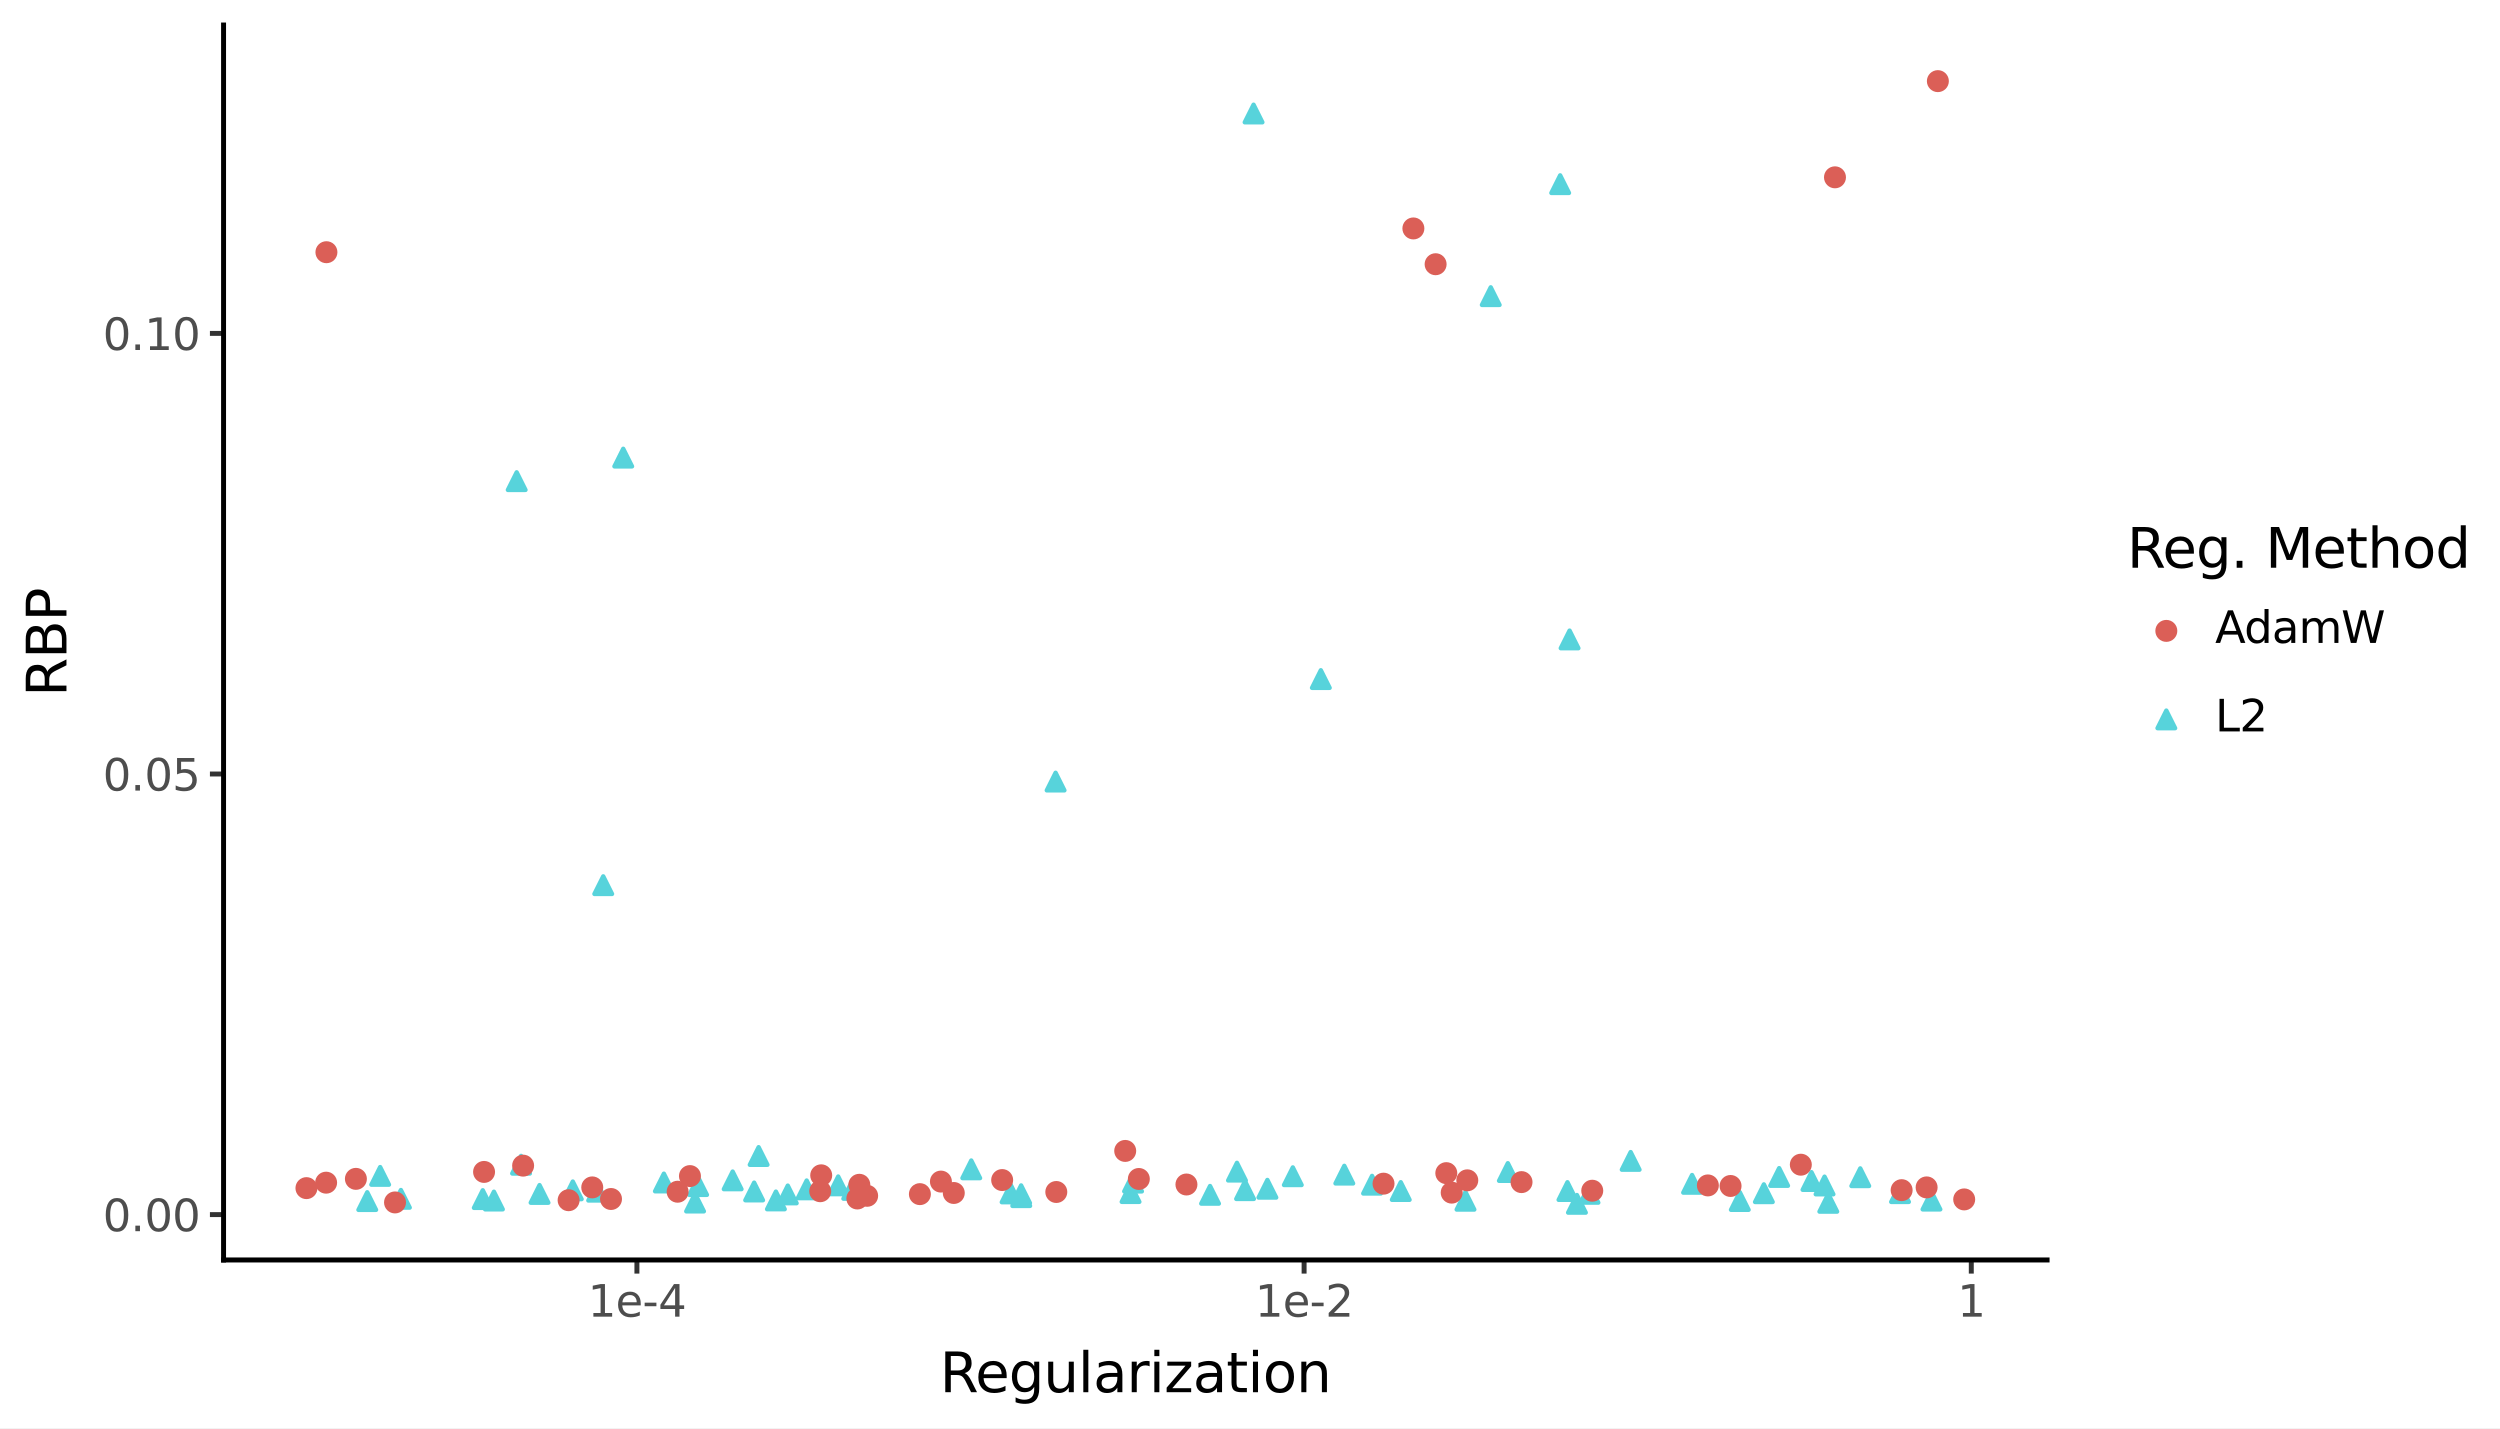 <svg xmlns:xlink="http://www.w3.org/1999/xlink" xmlns="http://www.w3.org/2000/svg" width="504pt" height="288pt" viewBox="0 0 504 288" version="1.1">
 <rect x="0" y="0" width="504" height="288" fill="#808080" stroke="none"/>
 <defs>
  <style type="text/css">*{stroke-linejoin: round; stroke-linecap: butt}</style>
 </defs>
 <g id="figure_1">
  <g id="patch_1">
   <path d="M 0 288  L 504 288  L 504 0  L 0 0  z " style="fill: #ffffff; stroke: #ffffff; stroke-linejoin: miter"/>
  </g>
  <g id="axes_1">
   <g id="patch_2">
    <path d="M 45.07 254.007  L 412.691 254.007  L 412.691 5.04  L 45.07 5.04  z " style="fill: #ffffff"/>
   </g>
   <g id="matplotlib.axis_1">
    <g id="xtick_1">
     <g id="line2d_1">
      <path d="M 128.401 254.007  " style="fill: none; stroke: #333333; stroke-width: 1.5; stroke-linecap: square"/>
      <defs>
       <path id="mebf339630a" d="M 0 0  L 0 2.75  " style="stroke: #333333"/>
      </defs>
      <g>
       <use xlink:href="#mebf339630a" x="128.401" y="254.007" style="fill: #333333; stroke: #333333"/>
      </g>
     </g>
     <g id="text_1">
      <!-- 1e-4 -->
      <g style="fill: #4d4d4d" transform="translate(118.508 265.444) scale(0.088 -0.088)">
       <defs>
        <path id="DejaVuSans-31" d="M 794 531  L 1825 531  L 1825 4091  L 703 3866  L 703 4441  L 1819 4666  L 2450 4666  L 2450 531  L 3481 531  L 3481 0  L 794 0  L 794 531  z " transform="scale(0.016)"/>
        <path id="DejaVuSans-65" d="M 3597 1894  L 3597 1613  L 953 1613  Q 991 1019 1311 708  Q 1631 397 2203 397  Q 2534 397 2845 478  Q 3156 559 3463 722  L 3463 178  Q 3153 47 2828 -22  Q 2503 -91 2169 -91  Q 1331 -91 842 396  Q 353 884 353 1716  Q 353 2575 817 3079  Q 1281 3584 2069 3584  Q 2775 3584 3186 3129  Q 3597 2675 3597 1894  z M 3022 2063  Q 3016 2534 2758 2815  Q 2500 3097 2075 3097  Q 1594 3097 1305 2825  Q 1016 2553 972 2059  L 3022 2063  z " transform="scale(0.016)"/>
        <path id="DejaVuSans-2d" d="M 313 2009  L 1997 2009  L 1997 1497  L 313 1497  L 313 2009  z " transform="scale(0.016)"/>
        <path id="DejaVuSans-34" d="M 2419 4116  L 825 1625  L 2419 1625  L 2419 4116  z M 2253 4666  L 3047 4666  L 3047 1625  L 3713 1625  L 3713 1100  L 3047 1100  L 3047 0  L 2419 0  L 2419 1100  L 313 1100  L 313 1709  L 2253 4666  z " transform="scale(0.016)"/>
       </defs>
       <use xlink:href="#DejaVuSans-31"/>
       <use xlink:href="#DejaVuSans-65" transform="translate(63.623 0)"/>
       <use xlink:href="#DejaVuSans-2d" transform="translate(125.146 0)"/>
       <use xlink:href="#DejaVuSans-34" transform="translate(161.23 0)"/>
      </g>
     </g>
    </g>
    <g id="xtick_2">
     <g id="line2d_2">
      <path d="M 262.906 254.007  " style="fill: none; stroke: #333333; stroke-width: 1.5; stroke-linecap: square"/>
      <g>
       <use xlink:href="#mebf339630a" x="262.906" y="254.007" style="fill: #333333; stroke: #333333"/>
      </g>
     </g>
     <g id="text_2">
      <!-- 1e-2 -->
      <g style="fill: #4d4d4d" transform="translate(253.012 265.444) scale(0.088 -0.088)">
       <defs>
        <path id="DejaVuSans-32" d="M 1228 531  L 3431 531  L 3431 0  L 469 0  L 469 531  Q 828 903 1448 1529  Q 2069 2156 2228 2338  Q 2531 2678 2651 2914  Q 2772 3150 2772 3378  Q 2772 3750 2511 3984  Q 2250 4219 1831 4219  Q 1534 4219 1204 4116  Q 875 4013 500 3803  L 500 4441  Q 881 4594 1212 4672  Q 1544 4750 1819 4750  Q 2544 4750 2975 4387  Q 3406 4025 3406 3419  Q 3406 3131 3298 2873  Q 3191 2616 2906 2266  Q 2828 2175 2409 1742  Q 1991 1309 1228 531  z " transform="scale(0.016)"/>
       </defs>
       <use xlink:href="#DejaVuSans-31"/>
       <use xlink:href="#DejaVuSans-65" transform="translate(63.623 0)"/>
       <use xlink:href="#DejaVuSans-2d" transform="translate(125.146 0)"/>
       <use xlink:href="#DejaVuSans-32" transform="translate(161.23 0)"/>
      </g>
     </g>
    </g>
    <g id="xtick_3">
     <g id="line2d_3">
      <path d="M 397.411 254.007  " style="fill: none; stroke: #333333; stroke-width: 1.5; stroke-linecap: square"/>
      <g>
       <use xlink:href="#mebf339630a" x="397.411" y="254.007" style="fill: #333333; stroke: #333333"/>
      </g>
     </g>
     <g id="text_3">
      <!-- 1 -->
      <g style="fill: #4d4d4d" transform="translate(394.611 265.444) scale(0.088 -0.088)">
       <use xlink:href="#DejaVuSans-31"/>
      </g>
     </g>
    </g>
    <g id="xtick_4"/>
    <g id="xtick_5"/>
    <g id="xtick_6"/>
    <g id="xtick_7"/>
    <g id="xtick_8"/>
    <g id="xtick_9"/>
    <g id="xtick_10"/>
    <g id="xtick_11"/>
    <g id="xtick_12"/>
    <g id="xtick_13"/>
    <g id="xtick_14"/>
    <g id="xtick_15"/>
    <g id="xtick_16"/>
    <g id="xtick_17"/>
    <g id="xtick_18"/>
    <g id="xtick_19"/>
    <g id="xtick_20"/>
    <g id="xtick_21"/>
    <g id="xtick_22"/>
    <g id="xtick_23"/>
    <g id="xtick_24"/>
    <g id="xtick_25"/>
    <g id="xtick_26"/>
    <g id="xtick_27"/>
   </g>
   <g id="matplotlib.axis_2">
    <g id="ytick_1">
     <g id="line2d_4">
      <path d="M 45.07 244.866  " style="fill: none; stroke: #333333; stroke-width: 1.5; stroke-linecap: square"/>
      <defs>
       <path id="mf8ab655b8b" d="M 0 0  L -2.75 0  " style="stroke: #333333"/>
      </defs>
      <g>
       <use xlink:href="#mf8ab655b8b" x="45.07" y="244.866" style="fill: #333333; stroke: #333333"/>
      </g>
     </g>
     <g id="text_4">
      <!-- 0.00 -->
      <g style="fill: #4d4d4d" transform="translate(20.726 248.209) scale(0.088 -0.088)">
       <defs>
        <path id="DejaVuSans-30" d="M 2034 4250  Q 1547 4250 1301 3770  Q 1056 3291 1056 2328  Q 1056 1369 1301 889  Q 1547 409 2034 409  Q 2525 409 2770 889  Q 3016 1369 3016 2328  Q 3016 3291 2770 3770  Q 2525 4250 2034 4250  z M 2034 4750  Q 2819 4750 3233 4129  Q 3647 3509 3647 2328  Q 3647 1150 3233 529  Q 2819 -91 2034 -91  Q 1250 -91 836 529  Q 422 1150 422 2328  Q 422 3509 836 4129  Q 1250 4750 2034 4750  z " transform="scale(0.016)"/>
        <path id="DejaVuSans-2e" d="M 684 794  L 1344 794  L 1344 0  L 684 0  L 684 794  z " transform="scale(0.016)"/>
       </defs>
       <use xlink:href="#DejaVuSans-30"/>
       <use xlink:href="#DejaVuSans-2e" transform="translate(63.623 0)"/>
       <use xlink:href="#DejaVuSans-30" transform="translate(95.41 0)"/>
       <use xlink:href="#DejaVuSans-30" transform="translate(159.033 0)"/>
      </g>
     </g>
    </g>
    <g id="ytick_2">
     <g id="line2d_5">
      <path d="M 45.07 156.041  " style="fill: none; stroke: #333333; stroke-width: 1.5; stroke-linecap: square"/>
      <g>
       <use xlink:href="#mf8ab655b8b" x="45.07" y="156.041" style="fill: #333333; stroke: #333333"/>
      </g>
     </g>
     <g id="text_5">
      <!-- 0.05 -->
      <g style="fill: #4d4d4d" transform="translate(20.726 159.384) scale(0.088 -0.088)">
       <defs>
        <path id="DejaVuSans-35" d="M 691 4666  L 3169 4666  L 3169 4134  L 1269 4134  L 1269 2991  Q 1406 3038 1543 3061  Q 1681 3084 1819 3084  Q 2600 3084 3056 2656  Q 3513 2228 3513 1497  Q 3513 744 3044 326  Q 2575 -91 1722 -91  Q 1428 -91 1123 -41  Q 819 9 494 109  L 494 744  Q 775 591 1075 516  Q 1375 441 1709 441  Q 2250 441 2565 725  Q 2881 1009 2881 1497  Q 2881 1984 2565 2268  Q 2250 2553 1709 2553  Q 1456 2553 1204 2497  Q 953 2441 691 2322  L 691 4666  z " transform="scale(0.016)"/>
       </defs>
       <use xlink:href="#DejaVuSans-30"/>
       <use xlink:href="#DejaVuSans-2e" transform="translate(63.623 0)"/>
       <use xlink:href="#DejaVuSans-30" transform="translate(95.41 0)"/>
       <use xlink:href="#DejaVuSans-35" transform="translate(159.033 0)"/>
      </g>
     </g>
    </g>
    <g id="ytick_3">
     <g id="line2d_6">
      <path d="M 45.07 67.216  " style="fill: none; stroke: #333333; stroke-width: 1.5; stroke-linecap: square"/>
      <g>
       <use xlink:href="#mf8ab655b8b" x="45.07" y="67.216" style="fill: #333333; stroke: #333333"/>
      </g>
     </g>
     <g id="text_6">
      <!-- 0.10 -->
      <g style="fill: #4d4d4d" transform="translate(20.726 70.559) scale(0.088 -0.088)">
       <use xlink:href="#DejaVuSans-30"/>
       <use xlink:href="#DejaVuSans-2e" transform="translate(63.623 0)"/>
       <use xlink:href="#DejaVuSans-31" transform="translate(95.41 0)"/>
       <use xlink:href="#DejaVuSans-30" transform="translate(159.033 0)"/>
      </g>
     </g>
    </g>
    <g id="ytick_4"/>
    <g id="ytick_5"/>
    <g id="ytick_6"/>
   </g>
   <g id="PathCollection_1">
    <path d="M 243.947 239.101  L 242.174 242.646  L 245.719 242.646  z " clip-path="url(#pd80f058299)" style="fill: #57d3db; stroke: #57d3db; stroke-width: 0.886"/>
    <path d="M 162.625 237.997  L 160.852 241.541  L 164.397 241.541  z " clip-path="url(#pd80f058299)" style="fill: #57d3db; stroke: #57d3db; stroke-width: 0.886"/>
    <path d="M 140.741 237.338  L 138.969 240.883  L 142.514 240.883  z " clip-path="url(#pd80f058299)" style="fill: #57d3db; stroke: #57d3db; stroke-width: 0.886"/>
    <path d="M 367.826 237.217  L 366.054 240.762  L 369.599 240.762  z " clip-path="url(#pd80f058299)" style="fill: #57d3db; stroke: #57d3db; stroke-width: 0.886"/>
    <path d="M 315.997 238.34  L 314.224 241.885  L 317.769 241.885  z " clip-path="url(#pd80f058299)" style="fill: #57d3db; stroke: #57d3db; stroke-width: 0.886"/>
    <path d="M 368.584 240.712  L 366.812 244.257  L 370.357 244.257  z " clip-path="url(#pd80f058299)" style="fill: #57d3db; stroke: #57d3db; stroke-width: 0.886"/>
    <path d="M 255.507 237.879  L 253.735 241.424  L 257.28 241.424  z " clip-path="url(#pd80f058299)" style="fill: #57d3db; stroke: #57d3db; stroke-width: 0.886"/>
    <path d="M 99.576 240.254  L 97.803 243.799  L 101.348 243.799  z " clip-path="url(#pd80f058299)" style="fill: #57d3db; stroke: #57d3db; stroke-width: 0.886"/>
    <path d="M 125.643 90.476  L 123.871 94.021  L 127.416 94.021  z " clip-path="url(#pd80f058299)" style="fill: #57d3db; stroke: #57d3db; stroke-width: 0.886"/>
    <path d="M 203.736 238.815  L 201.964 242.36  L 205.508 242.36  z " clip-path="url(#pd80f058299)" style="fill: #57d3db; stroke: #57d3db; stroke-width: 0.886"/>
    <path d="M 152.036 238.422  L 150.263 241.967  L 153.808 241.967  z " clip-path="url(#pd80f058299)" style="fill: #57d3db; stroke: #57d3db; stroke-width: 0.886"/>
    <path d="M 358.677 235.501  L 356.904 239.045  L 360.449 239.045  z " clip-path="url(#pd80f058299)" style="fill: #57d3db; stroke: #57d3db; stroke-width: 0.886"/>
    <path d="M 251.006 238.156  L 249.233 241.701  L 252.778 241.701  z " clip-path="url(#pd80f058299)" style="fill: #57d3db; stroke: #57d3db; stroke-width: 0.886"/>
    <path d="M 295.444 240.302  L 293.671 243.847  L 297.216 243.847  z " clip-path="url(#pd80f058299)" style="fill: #57d3db; stroke: #57d3db; stroke-width: 0.886"/>
    <path d="M 80.823 239.91  L 79.051 243.455  L 82.596 243.455  z " clip-path="url(#pd80f058299)" style="fill: #57d3db; stroke: #57d3db; stroke-width: 0.886"/>
    <path d="M 260.63 235.35  L 258.858 238.895  L 262.403 238.895  z " clip-path="url(#pd80f058299)" style="fill: #57d3db; stroke: #57d3db; stroke-width: 0.886"/>
    <path d="M 276.606 237.06  L 274.834 240.605  L 278.378 240.605  z " clip-path="url(#pd80f058299)" style="fill: #57d3db; stroke: #57d3db; stroke-width: 0.886"/>
    <path d="M 74.037 240.361  L 72.265 243.906  L 75.809 243.906  z " clip-path="url(#pd80f058299)" style="fill: #57d3db; stroke: #57d3db; stroke-width: 0.886"/>
    <path d="M 252.718 21.109  L 250.946 24.654  L 254.491 24.654  z " clip-path="url(#pd80f058299)" style="fill: #57d3db; stroke: #57d3db; stroke-width: 0.886"/>
    <path d="M 171.809 238.107  L 170.037 241.652  L 173.582 241.652  z " clip-path="url(#pd80f058299)" style="fill: #57d3db; stroke: #57d3db; stroke-width: 0.886"/>
    <path d="M 140.124 240.659  L 138.352 244.204  L 141.897 244.204  z " clip-path="url(#pd80f058299)" style="fill: #57d3db; stroke: #57d3db; stroke-width: 0.886"/>
    <path d="M 355.595 238.775  L 353.822 242.32  L 357.367 242.32  z " clip-path="url(#pd80f058299)" style="fill: #57d3db; stroke: #57d3db; stroke-width: 0.886"/>
    <path d="M 365.193 236.316  L 363.421 239.861  L 366.966 239.861  z " clip-path="url(#pd80f058299)" style="fill: #57d3db; stroke: #57d3db; stroke-width: 0.886"/>
    <path d="M 156.422 240.229  L 154.649 243.774  L 158.194 243.774  z " clip-path="url(#pd80f058299)" style="fill: #57d3db; stroke: #57d3db; stroke-width: 0.886"/>
    <path d="M 316.427 127.132  L 314.654 130.677  L 318.199 130.677  z " clip-path="url(#pd80f058299)" style="fill: #57d3db; stroke: #57d3db; stroke-width: 0.886"/>
    <path d="M 158.817 239.021  L 157.045 242.566  L 160.59 242.566  z " clip-path="url(#pd80f058299)" style="fill: #57d3db; stroke: #57d3db; stroke-width: 0.886"/>
    <path d="M 266.281 135.125  L 264.508 138.67  L 268.053 138.67  z " clip-path="url(#pd80f058299)" style="fill: #57d3db; stroke: #57d3db; stroke-width: 0.886"/>
    <path d="M 271.011 235.034  L 269.239 238.579  L 272.784 238.579  z " clip-path="url(#pd80f058299)" style="fill: #57d3db; stroke: #57d3db; stroke-width: 0.886"/>
    <path d="M 375.03 235.55  L 373.257 239.095  L 376.802 239.095  z " clip-path="url(#pd80f058299)" style="fill: #57d3db; stroke: #57d3db; stroke-width: 0.886"/>
    <path d="M 147.704 236.188  L 145.932 239.733  L 149.477 239.733  z " clip-path="url(#pd80f058299)" style="fill: #57d3db; stroke: #57d3db; stroke-width: 0.886"/>
    <path d="M 76.641 235.284  L 74.869 238.829  L 78.413 238.829  z " clip-path="url(#pd80f058299)" style="fill: #57d3db; stroke: #57d3db; stroke-width: 0.886"/>
    <path d="M 389.385 240.266  L 387.612 243.811  L 391.157 243.811  z " clip-path="url(#pd80f058299)" style="fill: #57d3db; stroke: #57d3db; stroke-width: 0.886"/>
    <path d="M 300.534 57.927  L 298.761 61.472  L 302.306 61.472  z " clip-path="url(#pd80f058299)" style="fill: #57d3db; stroke: #57d3db; stroke-width: 0.886"/>
    <path d="M 314.531 35.353  L 312.759 38.898  L 316.304 38.898  z " clip-path="url(#pd80f058299)" style="fill: #57d3db; stroke: #57d3db; stroke-width: 0.886"/>
    <path d="M 341.121 236.887  L 339.349 240.432  L 342.894 240.432  z " clip-path="url(#pd80f058299)" style="fill: #57d3db; stroke: #57d3db; stroke-width: 0.886"/>
    <path d="M 383.044 238.761  L 381.271 242.306  L 384.816 242.306  z " clip-path="url(#pd80f058299)" style="fill: #57d3db; stroke: #57d3db; stroke-width: 0.886"/>
    <path d="M 227.919 238.747  L 226.147 242.292  L 229.692 242.292  z " clip-path="url(#pd80f058299)" style="fill: #57d3db; stroke: #57d3db; stroke-width: 0.886"/>
    <path d="M 212.808 155.793  L 211.035 159.338  L 214.58 159.338  z " clip-path="url(#pd80f058299)" style="fill: #57d3db; stroke: #57d3db; stroke-width: 0.886"/>
    <path d="M 115.476 238.2  L 113.703 241.745  L 117.248 241.745  z " clip-path="url(#pd80f058299)" style="fill: #57d3db; stroke: #57d3db; stroke-width: 0.886"/>
    <path d="M 152.938 231.276  L 151.166 234.821  L 154.711 234.821  z " clip-path="url(#pd80f058299)" style="fill: #57d3db; stroke: #57d3db; stroke-width: 0.886"/>
    <path d="M 317.91 240.918  L 316.137 244.463  L 319.682 244.463  z " clip-path="url(#pd80f058299)" style="fill: #57d3db; stroke: #57d3db; stroke-width: 0.886"/>
    <path d="M 249.371 234.429  L 247.598 237.974  L 251.143 237.974  z " clip-path="url(#pd80f058299)" style="fill: #57d3db; stroke: #57d3db; stroke-width: 0.886"/>
    <path d="M 205.884 239.567  L 204.112 243.112  L 207.657 243.112  z " clip-path="url(#pd80f058299)" style="fill: #57d3db; stroke: #57d3db; stroke-width: 0.886"/>
    <path d="M 133.837 236.615  L 132.064 240.16  L 135.609 240.16  z " clip-path="url(#pd80f058299)" style="fill: #57d3db; stroke: #57d3db; stroke-width: 0.886"/>
    <path d="M 120.386 238.474  L 118.614 242.019  L 122.159 242.019  z " clip-path="url(#pd80f058299)" style="fill: #57d3db; stroke: #57d3db; stroke-width: 0.886"/>
    <path d="M 320.44 238.906  L 318.668 242.451  L 322.213 242.451  z " clip-path="url(#pd80f058299)" style="fill: #57d3db; stroke: #57d3db; stroke-width: 0.886"/>
    <path d="M 328.743 232.263  L 326.97 235.808  L 330.515 235.808  z " clip-path="url(#pd80f058299)" style="fill: #57d3db; stroke: #57d3db; stroke-width: 0.886"/>
    <path d="M 195.806 233.96  L 194.033 237.505  L 197.578 237.505  z " clip-path="url(#pd80f058299)" style="fill: #57d3db; stroke: #57d3db; stroke-width: 0.886"/>
    <path d="M 104.163 95.223  L 102.391 98.768  L 105.936 98.768  z " clip-path="url(#pd80f058299)" style="fill: #57d3db; stroke: #57d3db; stroke-width: 0.886"/>
    <path d="M 121.613 176.674  L 119.84 180.219  L 123.385 180.219  z " clip-path="url(#pd80f058299)" style="fill: #57d3db; stroke: #57d3db; stroke-width: 0.886"/>
    <path d="M 350.742 240.349  L 348.97 243.894  L 352.515 243.894  z " clip-path="url(#pd80f058299)" style="fill: #57d3db; stroke: #57d3db; stroke-width: 0.886"/>
    <path d="M 205.858 238.984  L 204.086 242.529  L 207.631 242.529  z " clip-path="url(#pd80f058299)" style="fill: #57d3db; stroke: #57d3db; stroke-width: 0.886"/>
    <path d="M 105.042 233.035  L 103.27 236.579  L 106.814 236.579  z " clip-path="url(#pd80f058299)" style="fill: #57d3db; stroke: #57d3db; stroke-width: 0.886"/>
    <path d="M 168.981 237.188  L 167.209 240.733  L 170.754 240.733  z " clip-path="url(#pd80f058299)" style="fill: #57d3db; stroke: #57d3db; stroke-width: 0.886"/>
    <path d="M 108.771 238.921  L 106.999 242.466  L 110.544 242.466  z " clip-path="url(#pd80f058299)" style="fill: #57d3db; stroke: #57d3db; stroke-width: 0.886"/>
    <path d="M 282.392 238.335  L 280.62 241.88  L 284.165 241.88  z " clip-path="url(#pd80f058299)" style="fill: #57d3db; stroke: #57d3db; stroke-width: 0.886"/>
    <path d="M 228.421 236.636  L 226.649 240.181  L 230.194 240.181  z " clip-path="url(#pd80f058299)" style="fill: #57d3db; stroke: #57d3db; stroke-width: 0.886"/>
    <path d="M 97.325 239.96  L 95.553 243.505  L 99.098 243.505  z " clip-path="url(#pd80f058299)" style="fill: #57d3db; stroke: #57d3db; stroke-width: 0.886"/>
    <path d="M 303.983 234.503  L 302.21 238.048  L 305.755 238.048  z " clip-path="url(#pd80f058299)" style="fill: #57d3db; stroke: #57d3db; stroke-width: 0.886"/>
   </g>
   <g id="PathCollection_2">
    <path d="M 165.355 241.923  C 165.825 241.923 166.276 241.737 166.609 241.404  C 166.941 241.072 167.128 240.621 167.128 240.151  C 167.128 239.681 166.941 239.23 166.609 238.898  C 166.276 238.565 165.825 238.378 165.355 238.378  C 164.885 238.378 164.434 238.565 164.102 238.898  C 163.77 239.23 163.583 239.681 163.583 240.151  C 163.583 240.621 163.77 241.072 164.102 241.404  C 164.434 241.737 164.885 241.923 165.355 241.923  z " clip-path="url(#pd80f058299)" style="fill: #db5f57; stroke: #db5f57; stroke-width: 0.886"/>
    <path d="M 239.186 240.568  C 239.656 240.568 240.107 240.381 240.439 240.049  C 240.771 239.716 240.958 239.265 240.958 238.795  C 240.958 238.325 240.771 237.874 240.439 237.542  C 240.107 237.21 239.656 237.023 239.186 237.023  C 238.716 237.023 238.265 237.21 237.932 237.542  C 237.6 237.874 237.413 238.325 237.413 238.795  C 237.413 239.265 237.6 239.716 237.932 240.049  C 238.265 240.381 238.716 240.568 239.186 240.568  z " clip-path="url(#pd80f058299)" style="fill: #db5f57; stroke: #db5f57; stroke-width: 0.886"/>
    <path d="M 65.807 52.618  C 66.277 52.618 66.728 52.431 67.06 52.099  C 67.393 51.766 67.579 51.315 67.579 50.845  C 67.579 50.375 67.393 49.924 67.06 49.592  C 66.728 49.26 66.277 49.073 65.807 49.073  C 65.337 49.073 64.886 49.26 64.554 49.592  C 64.221 49.924 64.034 50.375 64.034 50.845  C 64.034 51.315 64.221 51.766 64.554 52.099  C 64.886 52.431 65.337 52.618 65.807 52.618  z " clip-path="url(#pd80f058299)" style="fill: #db5f57; stroke: #db5f57; stroke-width: 0.886"/>
    <path d="M 105.462 236.765  C 105.932 236.765 106.383 236.578 106.715 236.246  C 107.048 235.913 107.235 235.462 107.235 234.992  C 107.235 234.522 107.048 234.071 106.715 233.739  C 106.383 233.407 105.932 233.22 105.462 233.22  C 104.992 233.22 104.541 233.407 104.209 233.739  C 103.876 234.071 103.69 234.522 103.69 234.992  C 103.69 235.462 103.876 235.913 104.209 236.246  C 104.541 236.578 104.992 236.765 105.462 236.765  z " clip-path="url(#pd80f058299)" style="fill: #db5f57; stroke: #db5f57; stroke-width: 0.886"/>
    <path d="M 291.575 238.278  C 292.045 238.278 292.496 238.091 292.828 237.759  C 293.161 237.427 293.347 236.976 293.347 236.506  C 293.347 236.036 293.161 235.585 292.828 235.252  C 292.496 234.92 292.045 234.733 291.575 234.733  C 291.105 234.733 290.654 234.92 290.322 235.252  C 289.989 235.585 289.802 236.036 289.802 236.506  C 289.802 236.976 289.989 237.427 290.322 237.759  C 290.654 238.091 291.105 238.278 291.575 238.278  z " clip-path="url(#pd80f058299)" style="fill: #db5f57; stroke: #db5f57; stroke-width: 0.886"/>
    <path d="M 165.556 238.716  C 166.026 238.716 166.477 238.53 166.809 238.197  C 167.142 237.865 167.329 237.414 167.329 236.944  C 167.329 236.474 167.142 236.023 166.809 235.691  C 166.477 235.358 166.026 235.171 165.556 235.171  C 165.086 235.171 164.635 235.358 164.303 235.691  C 163.97 236.023 163.784 236.474 163.784 236.944  C 163.784 237.414 163.97 237.865 164.303 238.197  C 164.635 238.53 165.086 238.716 165.556 238.716  z " clip-path="url(#pd80f058299)" style="fill: #db5f57; stroke: #db5f57; stroke-width: 0.886"/>
    <path d="M 123.179 243.49  C 123.649 243.49 124.1 243.304 124.433 242.971  C 124.765 242.639 124.952 242.188 124.952 241.718  C 124.952 241.248 124.765 240.797 124.433 240.465  C 124.1 240.132 123.649 239.945 123.179 239.945  C 122.709 239.945 122.258 240.132 121.926 240.465  C 121.594 240.797 121.407 241.248 121.407 241.718  C 121.407 242.188 121.594 242.639 121.926 242.971  C 122.258 243.304 122.709 243.49 123.179 243.49  z " clip-path="url(#pd80f058299)" style="fill: #db5f57; stroke: #db5f57; stroke-width: 0.886"/>
    <path d="M 97.588 238.032  C 98.058 238.032 98.509 237.845 98.841 237.513  C 99.173 237.18 99.36 236.73 99.36 236.26  C 99.36 235.789 99.173 235.339 98.841 235.006  C 98.509 234.674 98.058 234.487 97.588 234.487  C 97.118 234.487 96.667 234.674 96.334 235.006  C 96.002 235.339 95.815 235.789 95.815 236.26  C 95.815 236.73 96.002 237.18 96.334 237.513  C 96.667 237.845 97.118 238.032 97.588 238.032  z " clip-path="url(#pd80f058299)" style="fill: #db5f57; stroke: #db5f57; stroke-width: 0.886"/>
    <path d="M 292.662 242.207  C 293.132 242.207 293.582 242.02 293.915 241.687  C 294.247 241.355 294.434 240.904 294.434 240.434  C 294.434 239.964 294.247 239.513 293.915 239.181  C 293.582 238.848 293.132 238.662 292.662 238.662  C 292.192 238.662 291.741 238.848 291.408 239.181  C 291.076 239.513 290.889 239.964 290.889 240.434  C 290.889 240.904 291.076 241.355 291.408 241.687  C 291.741 242.02 292.192 242.207 292.662 242.207  z " clip-path="url(#pd80f058299)" style="fill: #db5f57; stroke: #db5f57; stroke-width: 0.886"/>
    <path d="M 284.937 47.826  C 285.407 47.826 285.858 47.639 286.191 47.307  C 286.523 46.974 286.71 46.523 286.71 46.053  C 286.71 45.583 286.523 45.132 286.191 44.8  C 285.858 44.468 285.407 44.281 284.937 44.281  C 284.467 44.281 284.016 44.468 283.684 44.8  C 283.352 45.132 283.165 45.583 283.165 46.053  C 283.165 46.523 283.352 46.974 283.684 47.307  C 284.016 47.639 284.467 47.826 284.937 47.826  z " clip-path="url(#pd80f058299)" style="fill: #db5f57; stroke: #db5f57; stroke-width: 0.886"/>
    <path d="M 114.631 243.734  C 115.101 243.734 115.552 243.548 115.884 243.215  C 116.217 242.883 116.404 242.432 116.404 241.962  C 116.404 241.492 116.217 241.041 115.884 240.709  C 115.552 240.376 115.101 240.189 114.631 240.189  C 114.161 240.189 113.71 240.376 113.378 240.709  C 113.045 241.041 112.859 241.492 112.859 241.962  C 112.859 242.432 113.045 242.883 113.378 243.215  C 113.71 243.548 114.161 243.734 114.631 243.734  z " clip-path="url(#pd80f058299)" style="fill: #db5f57; stroke: #db5f57; stroke-width: 0.886"/>
    <path d="M 212.95 242.078  C 213.42 242.078 213.87 241.892 214.203 241.559  C 214.535 241.227 214.722 240.776 214.722 240.306  C 214.722 239.836 214.535 239.385 214.203 239.053  C 213.87 238.72 213.42 238.534 212.95 238.534  C 212.479 238.534 212.029 238.72 211.696 239.053  C 211.364 239.385 211.177 239.836 211.177 240.306  C 211.177 240.776 211.364 241.227 211.696 241.559  C 212.029 241.892 212.479 242.078 212.95 242.078  z " clip-path="url(#pd80f058299)" style="fill: #db5f57; stroke: #db5f57; stroke-width: 0.886"/>
    <path d="M 79.637 244.183  C 80.107 244.183 80.558 243.996 80.89 243.664  C 81.222 243.331 81.409 242.881 81.409 242.41  C 81.409 241.94 81.222 241.49 80.89 241.157  C 80.558 240.825 80.107 240.638 79.637 240.638  C 79.167 240.638 78.716 240.825 78.383 241.157  C 78.051 241.49 77.864 241.94 77.864 242.41  C 77.864 242.881 78.051 243.331 78.383 243.664  C 78.716 243.996 79.167 244.183 79.637 244.183  z " clip-path="url(#pd80f058299)" style="fill: #db5f57; stroke: #db5f57; stroke-width: 0.886"/>
    <path d="M 390.674 18.129  C 391.144 18.129 391.595 17.942 391.928 17.61  C 392.26 17.278 392.447 16.827 392.447 16.357  C 392.447 15.887 392.26 15.436 391.928 15.103  C 391.595 14.771 391.144 14.584 390.674 14.584  C 390.204 14.584 389.753 14.771 389.421 15.103  C 389.089 15.436 388.902 15.887 388.902 16.357  C 388.902 16.827 389.089 17.278 389.421 17.61  C 389.753 17.942 390.204 18.129 390.674 18.129  z " clip-path="url(#pd80f058299)" style="fill: #db5f57; stroke: #db5f57; stroke-width: 0.886"/>
    <path d="M 136.609 242.025  C 137.08 242.025 137.53 241.838 137.863 241.506  C 138.195 241.173 138.382 240.723 138.382 240.253  C 138.382 239.783 138.195 239.332 137.863 238.999  C 137.53 238.667 137.08 238.48 136.609 238.48  C 136.139 238.48 135.689 238.667 135.356 238.999  C 135.024 239.332 134.837 239.783 134.837 240.253  C 134.837 240.723 135.024 241.173 135.356 241.506  C 135.689 241.838 136.139 242.025 136.609 242.025  z " clip-path="url(#pd80f058299)" style="fill: #db5f57; stroke: #db5f57; stroke-width: 0.886"/>
    <path d="M 320.997 241.823  C 321.467 241.823 321.918 241.637 322.25 241.304  C 322.583 240.972 322.77 240.521 322.77 240.051  C 322.77 239.581 322.583 239.13 322.25 238.798  C 321.918 238.465 321.467 238.278 320.997 238.278  C 320.527 238.278 320.076 238.465 319.744 238.798  C 319.411 239.13 319.225 239.581 319.225 240.051  C 319.225 240.521 319.411 240.972 319.744 241.304  C 320.076 241.637 320.527 241.823 320.997 241.823  z " clip-path="url(#pd80f058299)" style="fill: #db5f57; stroke: #db5f57; stroke-width: 0.886"/>
    <path d="M 306.741 240.086  C 307.211 240.086 307.662 239.9 307.994 239.567  C 308.327 239.235 308.513 238.784 308.513 238.314  C 308.513 237.844 308.327 237.393 307.994 237.061  C 307.662 236.728 307.211 236.541 306.741 236.541  C 306.271 236.541 305.82 236.728 305.488 237.061  C 305.155 237.393 304.968 237.844 304.968 238.314  C 304.968 238.784 305.155 239.235 305.488 239.567  C 305.82 239.9 306.271 240.086 306.741 240.086  z " clip-path="url(#pd80f058299)" style="fill: #db5f57; stroke: #db5f57; stroke-width: 0.886"/>
    <path d="M 383.37 241.71  C 383.84 241.71 384.291 241.523 384.623 241.191  C 384.955 240.859 385.142 240.408 385.142 239.938  C 385.142 239.468 384.955 239.017 384.623 238.684  C 384.291 238.352 383.84 238.165 383.37 238.165  C 382.9 238.165 382.449 238.352 382.116 238.684  C 381.784 239.017 381.597 239.468 381.597 239.938  C 381.597 240.408 381.784 240.859 382.116 241.191  C 382.449 241.523 382.9 241.71 383.37 241.71  z " clip-path="url(#pd80f058299)" style="fill: #db5f57; stroke: #db5f57; stroke-width: 0.886"/>
    <path d="M 289.42 55.04  C 289.89 55.04 290.341 54.853 290.673 54.521  C 291.005 54.188 291.192 53.738 291.192 53.267  C 291.192 52.797 291.005 52.347 290.673 52.014  C 290.341 51.682 289.89 51.495 289.42 51.495  C 288.95 51.495 288.499 51.682 288.166 52.014  C 287.834 52.347 287.647 52.797 287.647 53.267  C 287.647 53.738 287.834 54.188 288.166 54.521  C 288.499 54.853 288.95 55.04 289.42 55.04  z " clip-path="url(#pd80f058299)" style="fill: #db5f57; stroke: #db5f57; stroke-width: 0.886"/>
    <path d="M 278.919 240.399  C 279.389 240.399 279.84 240.212 280.172 239.88  C 280.504 239.547 280.691 239.097 280.691 238.626  C 280.691 238.156 280.504 237.706 280.172 237.373  C 279.84 237.041 279.389 236.854 278.919 236.854  C 278.449 236.854 277.998 237.041 277.665 237.373  C 277.333 237.706 277.146 238.156 277.146 238.626  C 277.146 239.097 277.333 239.547 277.665 239.88  C 277.998 240.212 278.449 240.399 278.919 240.399  z " clip-path="url(#pd80f058299)" style="fill: #db5f57; stroke: #db5f57; stroke-width: 0.886"/>
    <path d="M 119.399 241.153  C 119.869 241.153 120.32 240.966 120.652 240.634  C 120.985 240.302 121.171 239.851 121.171 239.381  C 121.171 238.911 120.985 238.46 120.652 238.127  C 120.32 237.795 119.869 237.608 119.399 237.608  C 118.929 237.608 118.478 237.795 118.146 238.127  C 117.813 238.46 117.626 238.911 117.626 239.381  C 117.626 239.851 117.813 240.302 118.146 240.634  C 118.478 240.966 118.929 241.153 119.399 241.153  z " clip-path="url(#pd80f058299)" style="fill: #db5f57; stroke: #db5f57; stroke-width: 0.886"/>
    <path d="M 173.242 240.625  C 173.712 240.625 174.163 240.439 174.496 240.106  C 174.828 239.774 175.015 239.323 175.015 238.853  C 175.015 238.383 174.828 237.932 174.496 237.6  C 174.163 237.267 173.712 237.08 173.242 237.08  C 172.772 237.08 172.321 237.267 171.989 237.6  C 171.657 237.932 171.47 238.383 171.47 238.853  C 171.47 239.323 171.657 239.774 171.989 240.106  C 172.321 240.439 172.772 240.625 173.242 240.625  z " clip-path="url(#pd80f058299)" style="fill: #db5f57; stroke: #db5f57; stroke-width: 0.886"/>
    <path d="M 363.046 236.575  C 363.516 236.575 363.967 236.388 364.299 236.056  C 364.632 235.723 364.818 235.272 364.818 234.802  C 364.818 234.332 364.632 233.881 364.299 233.549  C 363.967 233.217 363.516 233.03 363.046 233.03  C 362.576 233.03 362.125 233.217 361.793 233.549  C 361.46 233.881 361.274 234.332 361.274 234.802  C 361.274 235.272 361.46 235.723 361.793 236.056  C 362.125 236.388 362.576 236.575 363.046 236.575  z " clip-path="url(#pd80f058299)" style="fill: #db5f57; stroke: #db5f57; stroke-width: 0.886"/>
    <path d="M 174.817 242.848  C 175.287 242.848 175.737 242.662 176.07 242.329  C 176.402 241.997 176.589 241.546 176.589 241.076  C 176.589 240.606 176.402 240.155 176.07 239.823  C 175.737 239.49 175.287 239.303 174.817 239.303  C 174.347 239.303 173.896 239.49 173.563 239.823  C 173.231 240.155 173.044 240.606 173.044 241.076  C 173.044 241.546 173.231 241.997 173.563 242.329  C 173.896 242.662 174.347 242.848 174.817 242.848  z " clip-path="url(#pd80f058299)" style="fill: #db5f57; stroke: #db5f57; stroke-width: 0.886"/>
    <path d="M 202.037 239.671  C 202.507 239.671 202.957 239.485 203.29 239.152  C 203.622 238.82 203.809 238.369 203.809 237.899  C 203.809 237.429 203.622 236.978 203.29 236.646  C 202.957 236.313 202.507 236.127 202.037 236.127  C 201.566 236.127 201.116 236.313 200.783 236.646  C 200.451 236.978 200.264 237.429 200.264 237.899  C 200.264 238.369 200.451 238.82 200.783 239.152  C 201.116 239.485 201.566 239.671 202.037 239.671  z " clip-path="url(#pd80f058299)" style="fill: #db5f57; stroke: #db5f57; stroke-width: 0.886"/>
    <path d="M 344.304 240.753  C 344.774 240.753 345.225 240.566 345.558 240.233  C 345.89 239.901 346.077 239.45 346.077 238.98  C 346.077 238.51 345.89 238.059 345.558 237.727  C 345.225 237.394 344.774 237.208 344.304 237.208  C 343.834 237.208 343.384 237.394 343.051 237.727  C 342.719 238.059 342.532 238.51 342.532 238.98  C 342.532 239.45 342.719 239.901 343.051 240.233  C 343.384 240.566 343.834 240.753 344.304 240.753  z " clip-path="url(#pd80f058299)" style="fill: #db5f57; stroke: #db5f57; stroke-width: 0.886"/>
    <path d="M 348.88 240.865  C 349.35 240.865 349.801 240.679 350.133 240.346  C 350.466 240.014 350.653 239.563 350.653 239.093  C 350.653 238.623 350.466 238.172 350.133 237.84  C 349.801 237.507 349.35 237.32 348.88 237.32  C 348.41 237.32 347.959 237.507 347.627 237.84  C 347.294 238.172 347.108 238.623 347.108 239.093  C 347.108 239.563 347.294 240.014 347.627 240.346  C 347.959 240.679 348.41 240.865 348.88 240.865  z " clip-path="url(#pd80f058299)" style="fill: #db5f57; stroke: #db5f57; stroke-width: 0.886"/>
    <path d="M 229.59 239.454  C 230.06 239.454 230.511 239.267 230.843 238.934  C 231.175 238.602 231.362 238.151 231.362 237.681  C 231.362 237.211 231.175 236.76 230.843 236.428  C 230.511 236.095 230.06 235.909 229.59 235.909  C 229.12 235.909 228.669 236.095 228.336 236.428  C 228.004 236.76 227.817 237.211 227.817 237.681  C 227.817 238.151 228.004 238.602 228.336 238.934  C 228.669 239.267 229.12 239.454 229.59 239.454  z " clip-path="url(#pd80f058299)" style="fill: #db5f57; stroke: #db5f57; stroke-width: 0.886"/>
    <path d="M 61.78 241.299  C 62.25 241.299 62.701 241.112 63.033 240.78  C 63.365 240.448 63.552 239.997 63.552 239.527  C 63.552 239.057 63.365 238.606 63.033 238.273  C 62.701 237.941 62.25 237.754 61.78 237.754  C 61.31 237.754 60.859 237.941 60.526 238.273  C 60.194 238.606 60.007 239.057 60.007 239.527  C 60.007 239.997 60.194 240.448 60.526 240.78  C 60.859 241.112 61.31 241.299 61.78 241.299  z " clip-path="url(#pd80f058299)" style="fill: #db5f57; stroke: #db5f57; stroke-width: 0.886"/>
    <path d="M 65.745 240.199  C 66.215 240.199 66.666 240.012 66.998 239.68  C 67.331 239.347 67.517 238.896 67.517 238.426  C 67.517 237.956 67.331 237.505 66.998 237.173  C 66.666 236.841 66.215 236.654 65.745 236.654  C 65.275 236.654 64.824 236.841 64.492 237.173  C 64.159 237.505 63.972 237.956 63.972 238.426  C 63.972 238.896 64.159 239.347 64.492 239.68  C 64.824 240.012 65.275 240.199 65.745 240.199  z " clip-path="url(#pd80f058299)" style="fill: #db5f57; stroke: #db5f57; stroke-width: 0.886"/>
    <path d="M 172.842 243.387  C 173.312 243.387 173.763 243.2 174.095 242.868  C 174.427 242.536 174.614 242.085 174.614 241.615  C 174.614 241.145 174.427 240.694 174.095 240.361  C 173.763 240.029 173.312 239.842 172.842 239.842  C 172.372 239.842 171.921 240.029 171.588 240.361  C 171.256 240.694 171.069 241.145 171.069 241.615  C 171.069 242.085 171.256 242.536 171.588 242.868  C 171.921 243.2 172.372 243.387 172.842 243.387  z " clip-path="url(#pd80f058299)" style="fill: #db5f57; stroke: #db5f57; stroke-width: 0.886"/>
    <path d="M 189.689 239.979  C 190.159 239.979 190.61 239.792 190.942 239.46  C 191.275 239.127 191.462 238.676 191.462 238.206  C 191.462 237.736 191.275 237.285 190.942 236.953  C 190.61 236.621 190.159 236.434 189.689 236.434  C 189.219 236.434 188.768 236.621 188.436 236.953  C 188.103 237.285 187.917 237.736 187.917 238.206  C 187.917 238.676 188.103 239.127 188.436 239.46  C 188.768 239.792 189.219 239.979 189.689 239.979  z " clip-path="url(#pd80f058299)" style="fill: #db5f57; stroke: #db5f57; stroke-width: 0.886"/>
    <path d="M 139.094 238.871  C 139.564 238.871 140.015 238.684 140.347 238.352  C 140.68 238.019 140.867 237.568 140.867 237.098  C 140.867 236.628 140.68 236.177 140.347 235.845  C 140.015 235.513 139.564 235.326 139.094 235.326  C 138.624 235.326 138.173 235.513 137.841 235.845  C 137.508 236.177 137.322 236.628 137.322 237.098  C 137.322 237.568 137.508 238.019 137.841 238.352  C 138.173 238.684 138.624 238.871 139.094 238.871  z " clip-path="url(#pd80f058299)" style="fill: #db5f57; stroke: #db5f57; stroke-width: 0.886"/>
    <path d="M 192.283 242.277  C 192.753 242.277 193.204 242.09 193.536 241.758  C 193.869 241.425 194.055 240.975 194.055 240.504  C 194.055 240.034 193.869 239.584 193.536 239.251  C 193.204 238.919 192.753 238.732 192.283 238.732  C 191.813 238.732 191.362 238.919 191.03 239.251  C 190.697 239.584 190.51 240.034 190.51 240.504  C 190.51 240.975 190.697 241.425 191.03 241.758  C 191.362 242.09 191.813 242.277 192.283 242.277  z " clip-path="url(#pd80f058299)" style="fill: #db5f57; stroke: #db5f57; stroke-width: 0.886"/>
    <path d="M 295.806 239.728  C 296.276 239.728 296.727 239.541 297.059 239.208  C 297.391 238.876 297.578 238.425 297.578 237.955  C 297.578 237.485 297.391 237.034 297.059 236.702  C 296.727 236.369 296.276 236.183 295.806 236.183  C 295.336 236.183 294.885 236.369 294.552 236.702  C 294.22 237.034 294.033 237.485 294.033 237.955  C 294.033 238.425 294.22 238.876 294.552 239.208  C 294.885 239.541 295.336 239.728 295.806 239.728  z " clip-path="url(#pd80f058299)" style="fill: #db5f57; stroke: #db5f57; stroke-width: 0.886"/>
    <path d="M 226.842 233.8  C 227.312 233.8 227.762 233.613 228.095 233.28  C 228.427 232.948 228.614 232.497 228.614 232.027  C 228.614 231.557 228.427 231.106 228.095 230.774  C 227.762 230.441 227.312 230.255 226.842 230.255  C 226.372 230.255 225.921 230.441 225.588 230.774  C 225.256 231.106 225.069 231.557 225.069 232.027  C 225.069 232.497 225.256 232.948 225.588 233.28  C 225.921 233.613 226.372 233.8 226.842 233.8  z " clip-path="url(#pd80f058299)" style="fill: #db5f57; stroke: #db5f57; stroke-width: 0.886"/>
    <path d="M 185.45 242.509  C 185.92 242.509 186.371 242.322 186.703 241.99  C 187.035 241.658 187.222 241.207 187.222 240.737  C 187.222 240.267 187.035 239.816 186.703 239.483  C 186.371 239.151 185.92 238.964 185.45 238.964  C 184.98 238.964 184.529 239.151 184.196 239.483  C 183.864 239.816 183.677 240.267 183.677 240.737  C 183.677 241.207 183.864 241.658 184.196 241.99  C 184.529 242.322 184.98 242.509 185.45 242.509  z " clip-path="url(#pd80f058299)" style="fill: #db5f57; stroke: #db5f57; stroke-width: 0.886"/>
    <path d="M 369.932 37.52  C 370.402 37.52 370.853 37.334 371.185 37.001  C 371.517 36.669 371.704 36.218 371.704 35.748  C 371.704 35.278 371.517 34.827 371.185 34.495  C 370.853 34.162 370.402 33.975 369.932 33.975  C 369.462 33.975 369.011 34.162 368.678 34.495  C 368.346 34.827 368.159 35.278 368.159 35.748  C 368.159 36.218 368.346 36.669 368.678 37.001  C 369.011 37.334 369.462 37.52 369.932 37.52  z " clip-path="url(#pd80f058299)" style="fill: #db5f57; stroke: #db5f57; stroke-width: 0.886"/>
    <path d="M 388.407 241.153  C 388.877 241.153 389.328 240.967 389.66 240.634  C 389.992 240.302 390.179 239.851 390.179 239.381  C 390.179 238.911 389.992 238.46 389.66 238.128  C 389.328 237.795 388.877 237.608 388.407 237.608  C 387.937 237.608 387.486 237.795 387.153 238.128  C 386.821 238.46 386.634 238.911 386.634 239.381  C 386.634 239.851 386.821 240.302 387.153 240.634  C 387.486 240.967 387.937 241.153 388.407 241.153  z " clip-path="url(#pd80f058299)" style="fill: #db5f57; stroke: #db5f57; stroke-width: 0.886"/>
    <path d="M 395.981 243.574  C 396.451 243.574 396.902 243.387 397.234 243.054  C 397.567 242.722 397.754 242.271 397.754 241.801  C 397.754 241.331 397.567 240.88 397.234 240.548  C 396.902 240.215 396.451 240.029 395.981 240.029  C 395.511 240.029 395.06 240.215 394.728 240.548  C 394.395 240.88 394.209 241.331 394.209 241.801  C 394.209 242.271 394.395 242.722 394.728 243.054  C 395.06 243.387 395.511 243.574 395.981 243.574  z " clip-path="url(#pd80f058299)" style="fill: #db5f57; stroke: #db5f57; stroke-width: 0.886"/>
    <path d="M 71.749 239.43  C 72.219 239.43 72.669 239.243 73.002 238.91  C 73.334 238.578 73.521 238.127 73.521 237.657  C 73.521 237.187 73.334 236.736 73.002 236.404  C 72.669 236.071 72.219 235.885 71.749 235.885  C 71.278 235.885 70.828 236.071 70.495 236.404  C 70.163 236.736 69.976 237.187 69.976 237.657  C 69.976 238.127 70.163 238.578 70.495 238.91  C 70.828 239.243 71.278 239.43 71.749 239.43  z " clip-path="url(#pd80f058299)" style="fill: #db5f57; stroke: #db5f57; stroke-width: 0.886"/>
   </g>
   <g id="patch_3">
    <path d="M 45.07 254.007  L 45.07 5.04  " style="fill: none; stroke: #000000; stroke-linejoin: miter; stroke-linecap: square"/>
   </g>
   <g id="patch_4">
    <path d="M 45.07 254.007  L 412.691 254.007  " style="fill: none; stroke: #000000; stroke-linejoin: miter; stroke-linecap: square"/>
   </g>
  </g>
  <g id="text_7">
   <!-- Regularization -->
   <g transform="translate(189.465 280.672) scale(0.11 -0.11)">
    <defs>
     <path id="DejaVuSans-52" d="M 2841 2188  Q 3044 2119 3236 1894  Q 3428 1669 3622 1275  L 4263 0  L 3584 0  L 2988 1197  Q 2756 1666 2539 1819  Q 2322 1972 1947 1972  L 1259 1972  L 1259 0  L 628 0  L 628 4666  L 2053 4666  Q 2853 4666 3247 4331  Q 3641 3997 3641 3322  Q 3641 2881 3436 2590  Q 3231 2300 2841 2188  z M 1259 4147  L 1259 2491  L 2053 2491  Q 2509 2491 2742 2702  Q 2975 2913 2975 3322  Q 2975 3731 2742 3939  Q 2509 4147 2053 4147  L 1259 4147  z " transform="scale(0.016)"/>
     <path id="DejaVuSans-67" d="M 2906 1791  Q 2906 2416 2648 2759  Q 2391 3103 1925 3103  Q 1463 3103 1205 2759  Q 947 2416 947 1791  Q 947 1169 1205 825  Q 1463 481 1925 481  Q 2391 481 2648 825  Q 2906 1169 2906 1791  z M 3481 434  Q 3481 -459 3084 -895  Q 2688 -1331 1869 -1331  Q 1566 -1331 1297 -1286  Q 1028 -1241 775 -1147  L 775 -588  Q 1028 -725 1275 -790  Q 1522 -856 1778 -856  Q 2344 -856 2625 -561  Q 2906 -266 2906 331  L 2906 616  Q 2728 306 2450 153  Q 2172 0 1784 0  Q 1141 0 747 490  Q 353 981 353 1791  Q 353 2603 747 3093  Q 1141 3584 1784 3584  Q 2172 3584 2450 3431  Q 2728 3278 2906 2969  L 2906 3500  L 3481 3500  L 3481 434  z " transform="scale(0.016)"/>
     <path id="DejaVuSans-75" d="M 544 1381  L 544 3500  L 1119 3500  L 1119 1403  Q 1119 906 1312 657  Q 1506 409 1894 409  Q 2359 409 2629 706  Q 2900 1003 2900 1516  L 2900 3500  L 3475 3500  L 3475 0  L 2900 0  L 2900 538  Q 2691 219 2414 64  Q 2138 -91 1772 -91  Q 1169 -91 856 284  Q 544 659 544 1381  z M 1991 3584  L 1991 3584  z " transform="scale(0.016)"/>
     <path id="DejaVuSans-6c" d="M 603 4863  L 1178 4863  L 1178 0  L 603 0  L 603 4863  z " transform="scale(0.016)"/>
     <path id="DejaVuSans-61" d="M 2194 1759  Q 1497 1759 1228 1600  Q 959 1441 959 1056  Q 959 750 1161 570  Q 1363 391 1709 391  Q 2188 391 2477 730  Q 2766 1069 2766 1631  L 2766 1759  L 2194 1759  z M 3341 1997  L 3341 0  L 2766 0  L 2766 531  Q 2569 213 2275 61  Q 1981 -91 1556 -91  Q 1019 -91 701 211  Q 384 513 384 1019  Q 384 1609 779 1909  Q 1175 2209 1959 2209  L 2766 2209  L 2766 2266  Q 2766 2663 2505 2880  Q 2244 3097 1772 3097  Q 1472 3097 1187 3025  Q 903 2953 641 2809  L 641 3341  Q 956 3463 1253 3523  Q 1550 3584 1831 3584  Q 2591 3584 2966 3190  Q 3341 2797 3341 1997  z " transform="scale(0.016)"/>
     <path id="DejaVuSans-72" d="M 2631 2963  Q 2534 3019 2420 3045  Q 2306 3072 2169 3072  Q 1681 3072 1420 2755  Q 1159 2438 1159 1844  L 1159 0  L 581 0  L 581 3500  L 1159 3500  L 1159 2956  Q 1341 3275 1631 3429  Q 1922 3584 2338 3584  Q 2397 3584 2469 3576  Q 2541 3569 2628 3553  L 2631 2963  z " transform="scale(0.016)"/>
     <path id="DejaVuSans-69" d="M 603 3500  L 1178 3500  L 1178 0  L 603 0  L 603 3500  z M 603 4863  L 1178 4863  L 1178 4134  L 603 4134  L 603 4863  z " transform="scale(0.016)"/>
     <path id="DejaVuSans-7a" d="M 353 3500  L 3084 3500  L 3084 2975  L 922 459  L 3084 459  L 3084 0  L 275 0  L 275 525  L 2438 3041  L 353 3041  L 353 3500  z " transform="scale(0.016)"/>
     <path id="DejaVuSans-74" d="M 1172 4494  L 1172 3500  L 2356 3500  L 2356 3053  L 1172 3053  L 1172 1153  Q 1172 725 1289 603  Q 1406 481 1766 481  L 2356 481  L 2356 0  L 1766 0  Q 1100 0 847 248  Q 594 497 594 1153  L 594 3053  L 172 3053  L 172 3500  L 594 3500  L 594 4494  L 1172 4494  z " transform="scale(0.016)"/>
     <path id="DejaVuSans-6f" d="M 1959 3097  Q 1497 3097 1228 2736  Q 959 2375 959 1747  Q 959 1119 1226 758  Q 1494 397 1959 397  Q 2419 397 2687 759  Q 2956 1122 2956 1747  Q 2956 2369 2687 2733  Q 2419 3097 1959 3097  z M 1959 3584  Q 2709 3584 3137 3096  Q 3566 2609 3566 1747  Q 3566 888 3137 398  Q 2709 -91 1959 -91  Q 1206 -91 779 398  Q 353 888 353 1747  Q 353 2609 779 3096  Q 1206 3584 1959 3584  z " transform="scale(0.016)"/>
     <path id="DejaVuSans-6e" d="M 3513 2113  L 3513 0  L 2938 0  L 2938 2094  Q 2938 2591 2744 2837  Q 2550 3084 2163 3084  Q 1697 3084 1428 2787  Q 1159 2491 1159 1978  L 1159 0  L 581 0  L 581 3500  L 1159 3500  L 1159 2956  Q 1366 3272 1645 3428  Q 1925 3584 2291 3584  Q 2894 3584 3203 3211  Q 3513 2838 3513 2113  z " transform="scale(0.016)"/>
    </defs>
    <use xlink:href="#DejaVuSans-52"/>
    <use xlink:href="#DejaVuSans-65" transform="translate(64.982 0)"/>
    <use xlink:href="#DejaVuSans-67" transform="translate(126.506 0)"/>
    <use xlink:href="#DejaVuSans-75" transform="translate(189.982 0)"/>
    <use xlink:href="#DejaVuSans-6c" transform="translate(253.361 0)"/>
    <use xlink:href="#DejaVuSans-61" transform="translate(281.145 0)"/>
    <use xlink:href="#DejaVuSans-72" transform="translate(342.424 0)"/>
    <use xlink:href="#DejaVuSans-69" transform="translate(383.537 0)"/>
    <use xlink:href="#DejaVuSans-7a" transform="translate(411.32 0)"/>
    <use xlink:href="#DejaVuSans-61" transform="translate(463.811 0)"/>
    <use xlink:href="#DejaVuSans-74" transform="translate(525.09 0)"/>
    <use xlink:href="#DejaVuSans-69" transform="translate(564.299 0)"/>
    <use xlink:href="#DejaVuSans-6f" transform="translate(592.082 0)"/>
    <use xlink:href="#DejaVuSans-6e" transform="translate(653.264 0)"/>
   </g>
  </g>
  <g id="text_8">
   <!-- RBP -->
   <g transform="translate(13.398 140.435) rotate(-90) scale(0.11 -0.11)">
    <defs>
     <path id="DejaVuSans-42" d="M 1259 2228  L 1259 519  L 2272 519  Q 2781 519 3026 730  Q 3272 941 3272 1375  Q 3272 1813 3026 2020  Q 2781 2228 2272 2228  L 1259 2228  z M 1259 4147  L 1259 2741  L 2194 2741  Q 2656 2741 2882 2914  Q 3109 3088 3109 3444  Q 3109 3797 2882 3972  Q 2656 4147 2194 4147  L 1259 4147  z M 628 4666  L 2241 4666  Q 2963 4666 3353 4366  Q 3744 4066 3744 3513  Q 3744 3084 3544 2831  Q 3344 2578 2956 2516  Q 3422 2416 3680 2098  Q 3938 1781 3938 1306  Q 3938 681 3513 340  Q 3088 0 2303 0  L 628 0  L 628 4666  z " transform="scale(0.016)"/>
     <path id="DejaVuSans-50" d="M 1259 4147  L 1259 2394  L 2053 2394  Q 2494 2394 2734 2622  Q 2975 2850 2975 3272  Q 2975 3691 2734 3919  Q 2494 4147 2053 4147  L 1259 4147  z M 628 4666  L 2053 4666  Q 2838 4666 3239 4311  Q 3641 3956 3641 3272  Q 3641 2581 3239 2228  Q 2838 1875 2053 1875  L 1259 1875  L 1259 0  L 628 0  L 628 4666  z " transform="scale(0.016)"/>
    </defs>
    <use xlink:href="#DejaVuSans-52"/>
    <use xlink:href="#DejaVuSans-42" transform="translate(69.482 0)"/>
    <use xlink:href="#DejaVuSans-50" transform="translate(138.086 0)"/>
   </g>
  </g>
  <g id="patch_5">
   <path d="M 427.811 153.947  L 498.96 153.947  L 498.96 105.101  L 427.811 105.101  z " style="fill: #ffffff"/>
  </g>
  <g id="text_9">
   <!-- Reg. Method -->
   <g transform="translate(428.811 114.459) scale(0.11 -0.11)">
    <defs>
     <path id="DejaVuSans-20" transform="scale(0.016)"/>
     <path id="DejaVuSans-4d" d="M 628 4666  L 1569 4666  L 2759 1491  L 3956 4666  L 4897 4666  L 4897 0  L 4281 0  L 4281 4097  L 3078 897  L 2444 897  L 1241 4097  L 1241 0  L 628 0  L 628 4666  z " transform="scale(0.016)"/>
     <path id="DejaVuSans-68" d="M 3513 2113  L 3513 0  L 2938 0  L 2938 2094  Q 2938 2591 2744 2837  Q 2550 3084 2163 3084  Q 1697 3084 1428 2787  Q 1159 2491 1159 1978  L 1159 0  L 581 0  L 581 4863  L 1159 4863  L 1159 2956  Q 1366 3272 1645 3428  Q 1925 3584 2291 3584  Q 2894 3584 3203 3211  Q 3513 2838 3513 2113  z " transform="scale(0.016)"/>
     <path id="DejaVuSans-64" d="M 2906 2969  L 2906 4863  L 3481 4863  L 3481 0  L 2906 0  L 2906 525  Q 2725 213 2448 61  Q 2172 -91 1784 -91  Q 1150 -91 751 415  Q 353 922 353 1747  Q 353 2572 751 3078  Q 1150 3584 1784 3584  Q 2172 3584 2448 3432  Q 2725 3281 2906 2969  z M 947 1747  Q 947 1113 1208 752  Q 1469 391 1925 391  Q 2381 391 2643 752  Q 2906 1113 2906 1747  Q 2906 2381 2643 2742  Q 2381 3103 1925 3103  Q 1469 3103 1208 2742  Q 947 2381 947 1747  z " transform="scale(0.016)"/>
    </defs>
    <use xlink:href="#DejaVuSans-52"/>
    <use xlink:href="#DejaVuSans-65" transform="translate(64.982 0)"/>
    <use xlink:href="#DejaVuSans-67" transform="translate(126.506 0)"/>
    <use xlink:href="#DejaVuSans-2e" transform="translate(189.982 0)"/>
    <use xlink:href="#DejaVuSans-20" transform="translate(221.77 0)"/>
    <use xlink:href="#DejaVuSans-4d" transform="translate(253.557 0)"/>
    <use xlink:href="#DejaVuSans-65" transform="translate(339.836 0)"/>
    <use xlink:href="#DejaVuSans-74" transform="translate(401.359 0)"/>
    <use xlink:href="#DejaVuSans-68" transform="translate(440.568 0)"/>
    <use xlink:href="#DejaVuSans-6f" transform="translate(503.947 0)"/>
    <use xlink:href="#DejaVuSans-64" transform="translate(565.129 0)"/>
   </g>
  </g>
  <g id="line2d_7">
   <path d="M 436.731 127.187  " clip-path="url(#p33af4e2260)" style="fill: none; stroke: #1f77b4; stroke-width: 1.5; stroke-linecap: square"/>
   <defs>
    <path id="m39d1426e5f" d="M 0 1.772  C 0.47 1.772 0.921 1.586 1.253 1.253  C 1.586 0.921 1.772 0.47 1.772 0  C 1.772 -0.47 1.586 -0.921 1.253 -1.253  C 0.921 -1.586 0.47 -1.772 0 -1.772  C -0.47 -1.772 -0.921 -1.586 -1.253 -1.253  C -1.586 -0.921 -1.772 -0.47 -1.772 0  C -1.772 0.47 -1.586 0.921 -1.253 1.253  C -0.921 1.586 -0.47 1.772 0 1.772  z " style="stroke: #db5f57; stroke-width: 0.886"/>
   </defs>
   <g clip-path="url(#p33af4e2260)">
    <use xlink:href="#m39d1426e5f" x="436.731" y="127.187" style="fill: #db5f57; stroke: #db5f57; stroke-width: 0.886"/>
   </g>
  </g>
  <g id="text_10">
   <!-- AdamW -->
   <g transform="translate(446.571 129.615) scale(0.088 -0.088)">
    <defs>
     <path id="DejaVuSans-41" d="M 2188 4044  L 1331 1722  L 3047 1722  L 2188 4044  z M 1831 4666  L 2547 4666  L 4325 0  L 3669 0  L 3244 1197  L 1141 1197  L 716 0  L 50 0  L 1831 4666  z " transform="scale(0.016)"/>
     <path id="DejaVuSans-6d" d="M 3328 2828  Q 3544 3216 3844 3400  Q 4144 3584 4550 3584  Q 5097 3584 5394 3201  Q 5691 2819 5691 2113  L 5691 0  L 5113 0  L 5113 2094  Q 5113 2597 4934 2840  Q 4756 3084 4391 3084  Q 3944 3084 3684 2787  Q 3425 2491 3425 1978  L 3425 0  L 2847 0  L 2847 2094  Q 2847 2600 2669 2842  Q 2491 3084 2119 3084  Q 1678 3084 1418 2786  Q 1159 2488 1159 1978  L 1159 0  L 581 0  L 581 3500  L 1159 3500  L 1159 2956  Q 1356 3278 1631 3431  Q 1906 3584 2284 3584  Q 2666 3584 2933 3390  Q 3200 3197 3328 2828  z " transform="scale(0.016)"/>
     <path id="DejaVuSans-57" d="M 213 4666  L 850 4666  L 1831 722  L 2809 4666  L 3519 4666  L 4500 722  L 5478 4666  L 6119 4666  L 4947 0  L 4153 0  L 3169 4050  L 2175 0  L 1381 0  L 213 4666  z " transform="scale(0.016)"/>
    </defs>
    <use xlink:href="#DejaVuSans-41"/>
    <use xlink:href="#DejaVuSans-64" transform="translate(66.658 0)"/>
    <use xlink:href="#DejaVuSans-61" transform="translate(130.135 0)"/>
    <use xlink:href="#DejaVuSans-6d" transform="translate(191.414 0)"/>
    <use xlink:href="#DejaVuSans-57" transform="translate(288.826 0)"/>
   </g>
  </g>
  <g id="line2d_8">
   <path d="M 436.731 145.027  " clip-path="url(#p9169411b26)" style="fill: none; stroke: #1f77b4; stroke-width: 1.5; stroke-linecap: square"/>
   <defs>
    <path id="mab7d93b9dc" d="M 0 -1.772  L -1.772 1.772  L 1.772 1.772  z " style="stroke: #57d3db; stroke-width: 0.886; stroke-linejoin: miter"/>
   </defs>
   <g clip-path="url(#p9169411b26)">
    <use xlink:href="#mab7d93b9dc" x="436.731" y="145.027" style="fill: #57d3db; stroke: #57d3db; stroke-width: 0.886; stroke-linejoin: miter"/>
   </g>
  </g>
  <g id="text_11">
   <!-- L2 -->
   <g transform="translate(446.571 147.455) scale(0.088 -0.088)">
    <defs>
     <path id="DejaVuSans-4c" d="M 628 4666  L 1259 4666  L 1259 531  L 3531 531  L 3531 0  L 628 0  L 628 4666  z " transform="scale(0.016)"/>
    </defs>
    <use xlink:href="#DejaVuSans-4c"/>
    <use xlink:href="#DejaVuSans-32" transform="translate(55.713 0)"/>
   </g>
  </g>
 </g>
 <defs>
  <clipPath id="pd80f058299">
   <rect x="45.07" y="5.04" width="367.622" height="248.967"/>
  </clipPath>
  <clipPath id="p33af4e2260">
   <path d="M 428.811 135.107  L 428.811 119.267  L 444.651 119.267  L 444.651 135.107  "/>
  </clipPath>
  <clipPath id="p9169411b26">
   <path d="M 428.811 152.947  L 428.811 137.107  L 444.651 137.107  L 444.651 152.947  "/>
  </clipPath>
 </defs>
</svg>